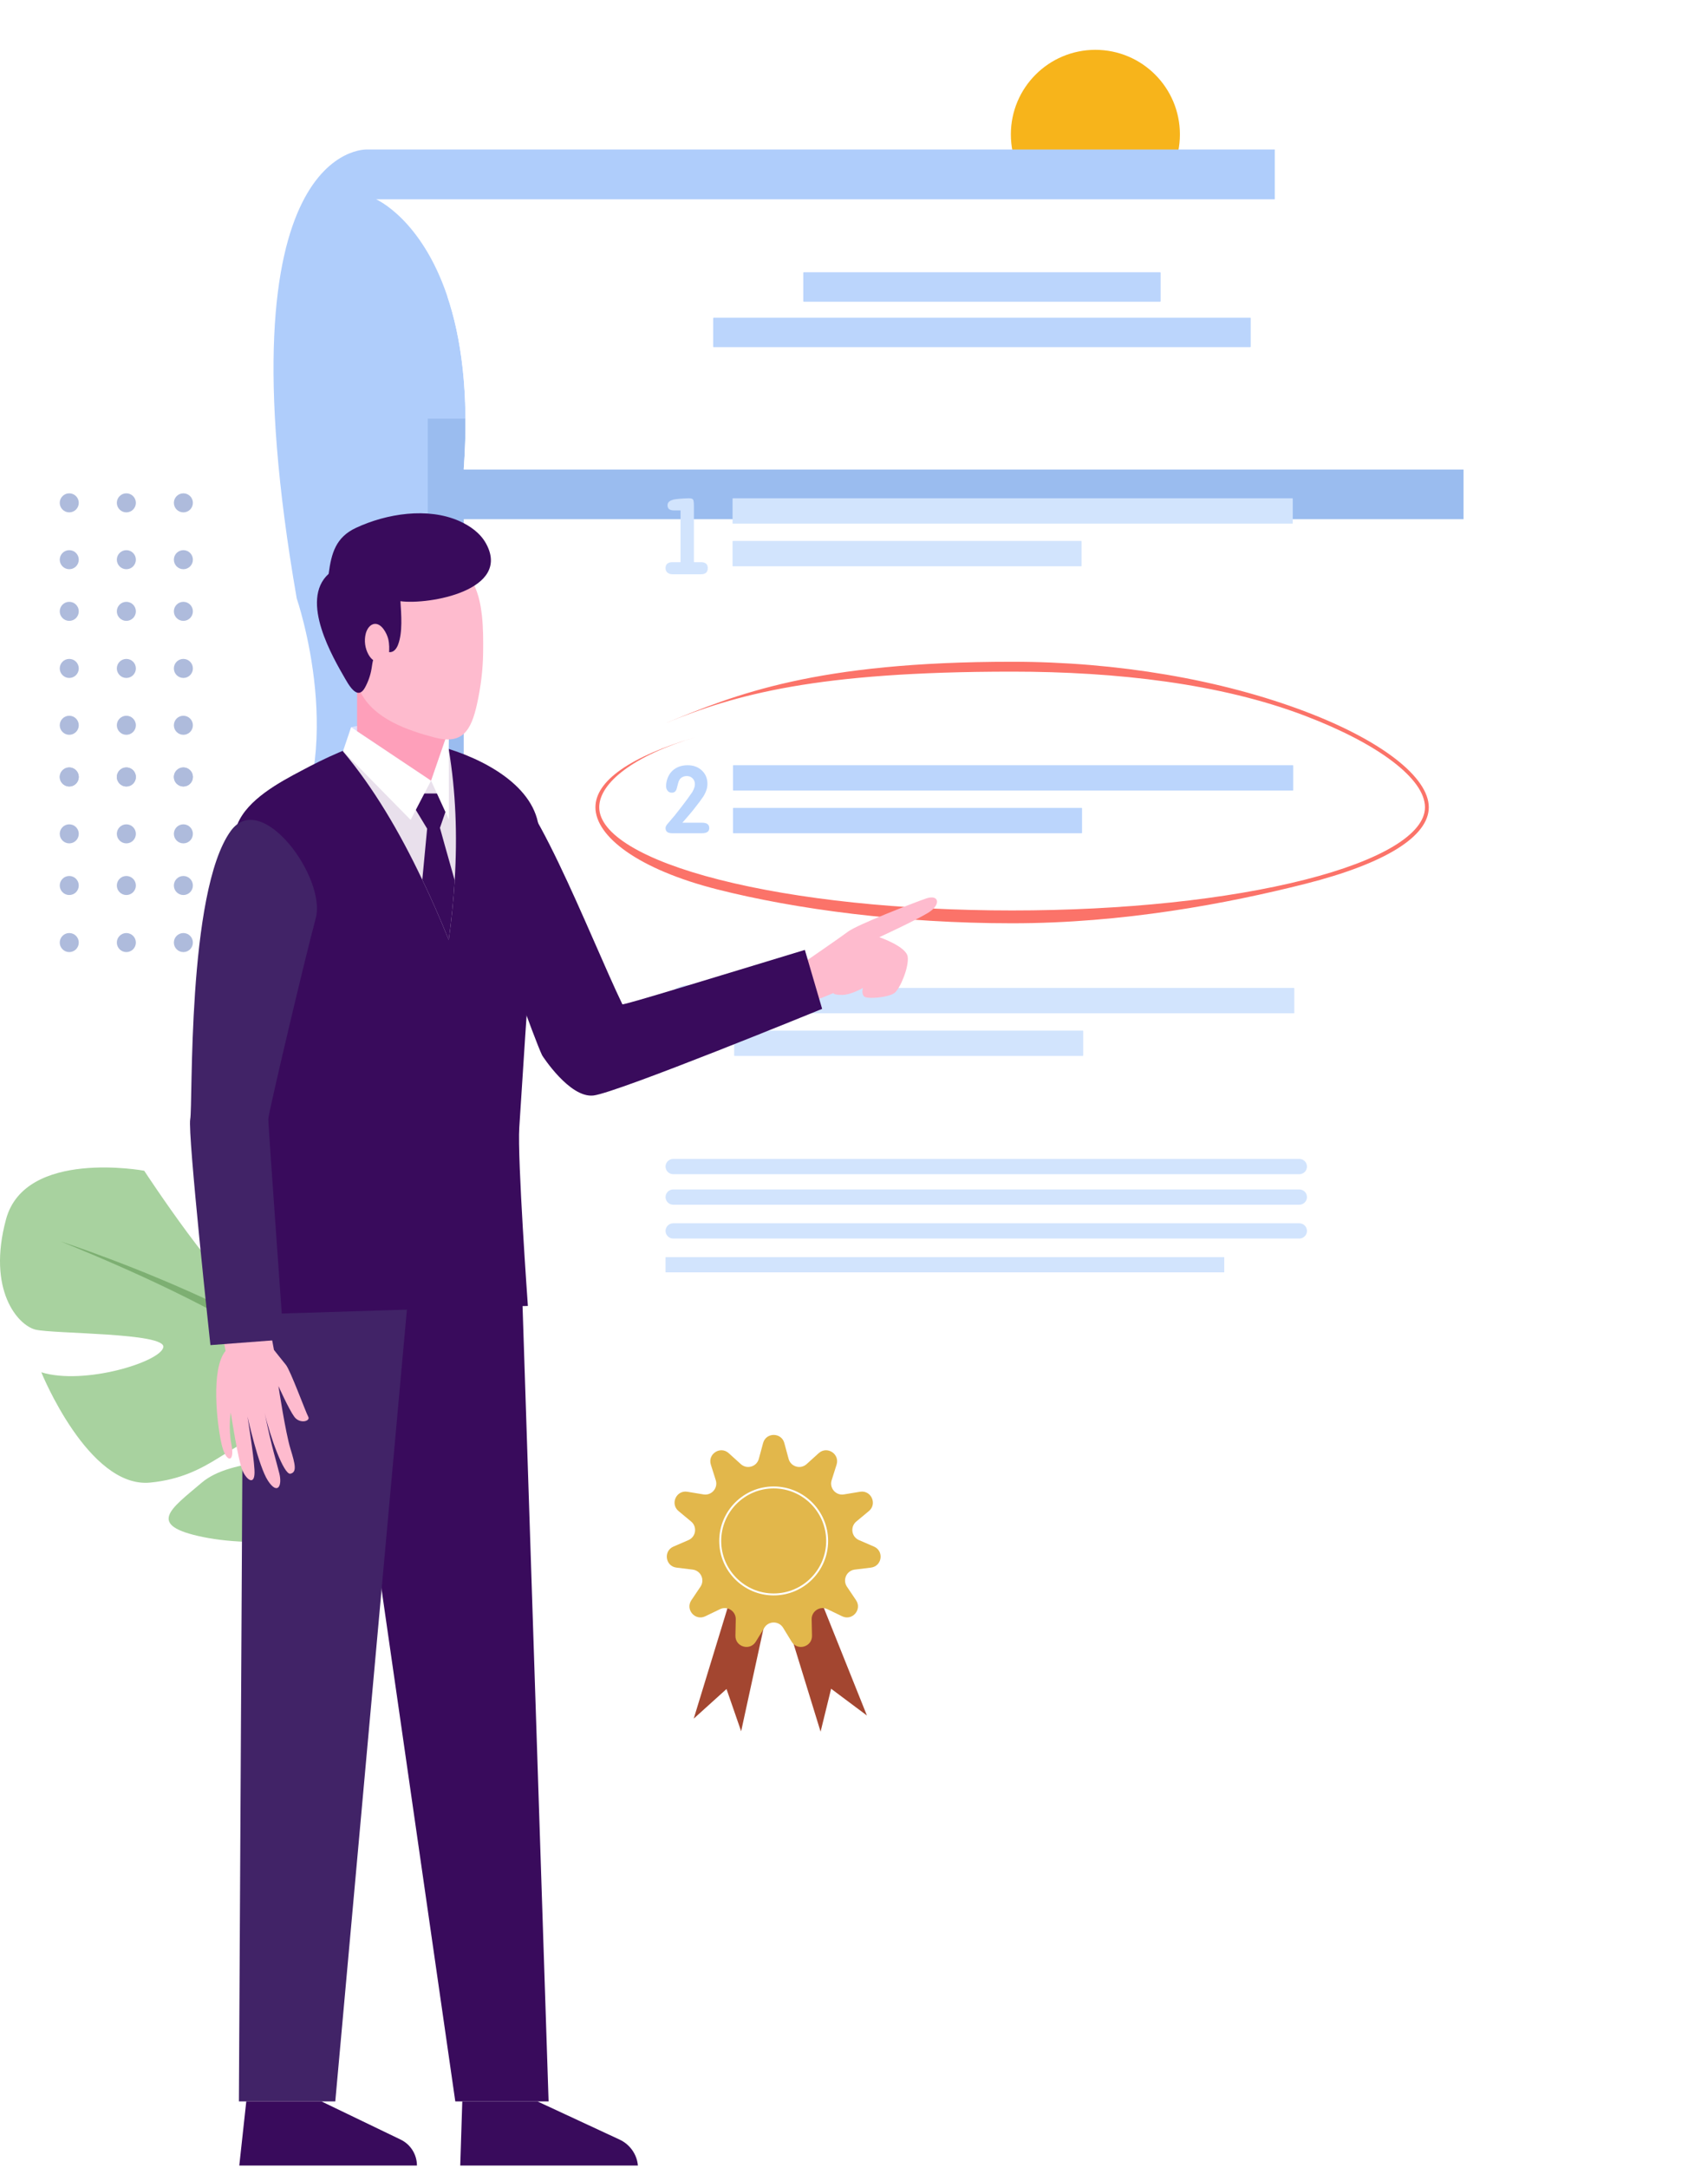 <svg width="343" height="435" viewBox="0 0 343 435" fill="none" xmlns="http://www.w3.org/2000/svg">
<circle cx="25.375" cy="155.91" r="1.91" transform="rotate(-90 25.375 155.91)" fill="#AEBBDC"/>
<circle cx="25.375" cy="145.543" r="1.91" transform="rotate(-90 25.375 145.543)" fill="#AEBBDC"/>
<circle cx="25.375" cy="134.137" r="1.91" transform="rotate(-90 25.375 134.137)" fill="#AEBBDC"/>
<circle cx="25.375" cy="122.682" r="1.91" transform="rotate(-90 25.375 122.682)" fill="#AEBBDC"/>
<circle cx="25.375" cy="112.315" r="1.91" transform="rotate(-90 25.375 112.315)" fill="#AEBBDC"/>
<circle cx="25.375" cy="100.909" r="1.91" transform="rotate(-90 25.375 100.909)" fill="#AEBBDC"/>
<circle cx="13.91" cy="155.91" r="1.91" transform="rotate(-90 13.91 155.91)" fill="#AEBBDC"/>
<circle cx="13.91" cy="145.543" r="1.91" transform="rotate(-90 13.91 145.543)" fill="#AEBBDC"/>
<circle cx="13.91" cy="134.137" r="1.91" transform="rotate(-90 13.91 134.137)" fill="#AEBBDC"/>
<circle cx="13.91" cy="122.682" r="1.91" transform="rotate(-90 13.91 122.682)" fill="#AEBBDC"/>
<circle cx="13.91" cy="112.315" r="1.91" transform="rotate(-90 13.91 112.315)" fill="#AEBBDC"/>
<circle cx="13.91" cy="100.909" r="1.91" transform="rotate(-90 13.91 100.909)" fill="#AEBBDC"/>
<circle cx="36.826" cy="155.91" r="1.91" transform="rotate(-90 36.826 155.91)" fill="#AEBBDC"/>
<circle cx="36.826" cy="145.543" r="1.91" transform="rotate(-90 36.826 145.543)" fill="#AEBBDC"/>
<circle cx="36.826" cy="134.137" r="1.91" transform="rotate(-90 36.826 134.137)" fill="#AEBBDC"/>
<circle cx="36.826" cy="122.682" r="1.91" transform="rotate(-90 36.826 122.682)" fill="#AEBBDC"/>
<circle cx="36.826" cy="112.315" r="1.91" transform="rotate(-90 36.826 112.315)" fill="#AEBBDC"/>
<circle cx="36.826" cy="100.909" r="1.91" transform="rotate(-90 36.826 100.909)" fill="#AEBBDC"/>
<circle cx="25.375" cy="189.149" r="1.91" transform="rotate(-90 25.375 189.149)" fill="#AEBBDC"/>
<circle cx="25.375" cy="177.698" r="1.91" transform="rotate(-90 25.375 177.698)" fill="#AEBBDC"/>
<circle cx="25.375" cy="167.332" r="1.91" transform="rotate(-90 25.375 167.332)" fill="#AEBBDC"/>
<circle cx="25.375" cy="155.924" r="1.91" transform="rotate(-90 25.375 155.924)" fill="#AEBBDC"/>
<circle cx="13.91" cy="189.149" r="1.91" transform="rotate(-90 13.91 189.149)" fill="#AEBBDC"/>
<circle cx="13.91" cy="177.698" r="1.91" transform="rotate(-90 13.91 177.698)" fill="#AEBBDC"/>
<circle cx="13.91" cy="167.332" r="1.91" transform="rotate(-90 13.91 167.332)" fill="#AEBBDC"/>
<circle cx="13.91" cy="155.924" r="1.91" transform="rotate(-90 13.91 155.924)" fill="#AEBBDC"/>
<circle cx="36.826" cy="189.149" r="1.91" transform="rotate(-90 36.826 189.149)" fill="#AEBBDC"/>
<circle cx="36.826" cy="177.698" r="1.91" transform="rotate(-90 36.826 177.698)" fill="#AEBBDC"/>
<circle cx="36.826" cy="167.332" r="1.91" transform="rotate(-90 36.826 167.332)" fill="#AEBBDC"/>
<circle cx="36.826" cy="155.924" r="1.91" transform="rotate(-90 36.826 155.924)" fill="#AEBBDC"/>
<circle cx="219.974" cy="26.974" r="16.974" fill="#F7B41B"/>
<path d="M73.693 30.001C73.693 30.001 43.653 28.532 59.589 120.088C59.589 120.088 70.309 151.167 56.776 171.198H255.999V30.001H73.693Z" fill="#AFCDFB"/>
<path d="M129.876 312.035C129.876 312.035 115.958 295.798 129.018 285.484C129.018 285.484 138.557 279.709 146.335 280.178C146.335 280.178 135.314 298.66 138.88 300.499C142.445 302.337 149.676 279.019 149.676 279.019C149.676 279.019 171.384 276.914 178.368 280.271C178.368 280.271 159.81 295.458 163.719 296.362C167.627 297.266 187.672 282.36 187.672 282.36C187.672 282.36 207.877 285.799 206.8 298.124C205.722 310.449 198.761 314.255 195.701 313.927C192.641 313.6 174.742 306.767 174.352 309.274C173.962 311.781 184.736 319.975 192.281 320.358C192.281 320.358 178.037 336.068 168.569 331.534C159.102 327 158.294 319.813 152.393 317.118C146.491 314.422 141.453 314.429 143.89 317.178C146.326 319.927 157.006 322.599 160.381 328.569C163.757 334.538 166.784 338.564 156.99 337.09C147.195 335.617 131.274 328.45 130.575 320.243C129.876 312.035 129.876 312.035 129.876 312.035Z" fill="#3566C9"/>
<path d="M196.87 298.457C196.87 298.457 141.992 296.342 129.874 312.036C129.874 312.036 127.193 320.063 118.946 327.373L117.66 330.876C117.66 330.876 127.17 320.85 130.572 320.243C130.572 320.243 125.251 300.799 196.87 298.457Z" fill="#3566C9"/>
<path d="M118.946 327.373C118.946 327.373 107.168 336.084 106.35 351.649L108.487 351.841C108.487 351.841 112.25 335.747 119.049 329.453C125.848 323.159 118.946 327.373 118.946 327.373Z" fill="#A8D29F"/>
<path d="M81.211 291.616C81.211 291.616 103.351 279.217 93.019 262.39C93.019 262.39 84.753 252.058 75.897 249.401C75.897 249.401 80.62 274.494 75.897 275.084C71.174 275.674 72.65 246.744 72.65 246.744C72.65 246.744 49.329 235.527 40.177 236.412C40.177 236.412 54.642 260.914 49.919 260.324C45.196 259.733 28.96 234.936 28.96 234.936C28.96 234.936 5.048 230.508 1.211 244.678C-2.627 258.848 3.573 265.933 7.115 266.818C10.657 267.704 33.388 267.409 32.797 270.361C32.207 273.313 16.857 278.036 8.296 275.379C8.296 275.379 17.742 298.7 30.14 297.519C42.539 296.339 46.377 288.663 54.052 288.073C61.727 287.483 67.336 289.549 63.499 291.615C59.661 293.682 46.672 292.293 40.473 297.563C34.274 302.833 29.255 306.081 40.768 308.442C52.281 310.804 72.945 309.328 77.078 300.471C81.211 291.616 81.211 291.616 81.211 291.616Z" fill="#A8D29F"/>
<path d="M12.133 249.105C12.133 249.105 74.125 269.179 81.21 291.615C81.21 291.615 80.915 301.652 87.114 313.165V317.593C87.114 317.593 80.62 302.538 77.077 300.471C77.077 300.471 90.952 280.987 12.133 249.105Z" fill="#7DAF72"/>
<path d="M87.116 313.166C87.116 313.166 96.676 327.684 91.226 345.356L88.766 344.695C88.766 344.695 91.154 325.23 86.152 315.441C81.151 305.651 87.116 313.166 87.116 313.166Z" fill="#7DAF72"/>
<path d="M116.435 274.517C116.435 274.517 87.249 258.173 100.869 235.992C100.869 235.992 111.765 222.373 123.439 218.871C123.439 218.871 117.213 251.947 123.439 252.725C129.665 253.503 127.719 215.368 127.719 215.368C127.719 215.368 158.461 200.581 170.524 201.749C170.524 201.749 151.457 234.047 157.683 233.268C163.909 232.49 185.311 199.803 185.311 199.803C185.311 199.803 216.831 193.966 221.889 212.644C226.948 231.323 218.777 240.662 214.107 241.829C209.437 242.996 179.474 242.607 180.252 246.499C181.03 250.39 201.265 256.616 212.55 253.114C212.55 253.114 200.098 283.855 183.754 282.299C167.411 280.742 162.352 270.625 152.235 269.847C142.117 269.068 134.724 271.793 139.783 274.516C144.841 277.24 161.963 275.409 170.135 282.356C178.306 289.303 184.922 293.584 169.746 296.697C154.569 299.81 127.33 297.864 121.882 286.19C116.435 274.517 116.435 274.517 116.435 274.517Z" fill="#7DAF72"/>
<path d="M207.49 218.482C207.49 218.482 125.772 244.943 116.433 274.517C116.433 274.517 116.822 287.748 108.65 302.924V308.761C108.65 308.761 117.211 288.915 121.881 286.191C121.881 286.191 103.591 260.509 207.49 218.482Z" fill="#A8D29F"/>
<path d="M108.651 302.924C108.651 302.924 96.049 322.061 103.233 345.356L106.475 344.485C106.475 344.485 103.328 318.827 109.922 305.922C116.515 293.018 108.651 302.924 108.651 302.924Z" fill="#A8D29F"/>
<path d="M293.908 84H85.908V362H293.908V84Z" fill="#9ABCEF"/>
<path d="M133.664 306.824L125.078 334.887L131.662 328.941L134.601 337.421L141.913 303.849L135.984 298.684L133.664 306.824Z" fill="#A34630"/>
<path d="M141.919 309.456L150.555 337.504L152.67 328.888L159.86 334.259L147.08 302.366L139.273 301.416L141.919 309.456Z" fill="#A34630"/>
<path d="M143.275 279.585L144.131 282.749C144.563 284.341 146.523 284.917 147.746 283.811L150.178 281.612C151.85 280.1 154.447 281.769 153.767 283.918L152.777 287.043C152.279 288.616 153.617 290.16 155.244 289.891L158.478 289.356C160.702 288.987 161.985 291.796 160.25 293.236L157.728 295.33C156.459 296.383 156.75 298.406 158.264 299.059L161.274 300.358C163.345 301.251 162.905 304.306 160.667 304.58L157.413 304.978C155.776 305.178 154.927 307.036 155.848 308.405L157.678 311.124C158.937 312.995 156.915 315.328 154.884 314.348L151.932 312.924C150.447 312.207 148.728 313.312 148.763 314.961L148.832 318.238C148.88 320.492 145.918 321.362 144.739 319.44L143.026 316.645C142.164 315.238 140.12 315.238 139.258 316.645L137.544 319.44C136.366 321.362 133.404 320.492 133.451 318.238L133.521 314.961C133.556 313.311 131.837 312.207 130.351 312.924L127.399 314.348C125.369 315.328 123.347 312.995 124.605 311.124L126.436 308.405C127.357 307.036 126.508 305.178 124.871 304.978L121.617 304.58C119.379 304.307 118.939 301.251 121.01 300.358L124.019 299.059C125.534 298.406 125.825 296.383 124.556 295.33L122.033 293.236C120.298 291.796 121.581 288.988 123.806 289.356L127.039 289.891C128.667 290.16 130.005 288.616 129.507 287.043L128.517 283.918C127.836 281.769 130.434 280.1 132.106 281.612L134.537 283.811C135.761 284.917 137.721 284.341 138.152 282.749L139.009 279.585C139.598 277.409 142.685 277.409 143.275 279.585Z" fill="#E2B74B"/>
<path d="M141.137 310.159C135.109 310.159 130.205 305.255 130.205 299.227C130.205 293.199 135.109 288.295 141.137 288.295C147.165 288.295 152.069 293.198 152.069 299.227C152.069 305.255 147.165 310.159 141.137 310.159ZM141.137 288.686C135.325 288.686 130.596 293.414 130.596 299.227C130.596 305.04 135.325 309.768 141.137 309.768C146.949 309.768 151.678 305.04 151.678 299.227C151.678 293.414 146.949 288.686 141.137 288.686Z" fill="white"/>
<g filter="url(#filter0_d_9243_37232)">
<g filter="url(#filter1_d_9243_37232)">
<path d="M297.626 84.191H93.127V355.446H297.626V84.191Z" fill="white"/>
</g>
<path d="M147.898 306.824L139.312 334.887L145.897 328.941L148.836 337.421L156.148 303.849L150.218 298.684L147.898 306.824Z" fill="#A34630"/>
<path d="M156.153 309.456L164.79 337.504L166.905 328.888L174.095 334.259L161.315 302.366L153.508 301.416L156.153 309.456Z" fill="#A34630"/>
<path d="M157.509 279.585L158.366 282.749C158.797 284.341 160.757 284.917 161.981 283.811L164.412 281.612C166.084 280.1 168.681 281.769 168.001 283.918L167.011 287.043C166.513 288.616 167.851 290.16 169.479 289.891L172.713 289.356C174.937 288.987 176.22 291.796 174.485 293.236L171.962 295.33C170.693 296.383 170.984 298.406 172.499 299.059L175.508 300.358C177.579 301.251 177.139 304.306 174.901 304.58L171.648 304.978C170.01 305.178 169.161 307.036 170.082 308.405L171.913 311.124C173.171 312.995 171.149 315.328 169.119 314.348L166.167 312.924C164.681 312.207 162.962 313.312 162.997 314.961L163.067 318.238C163.114 320.492 160.152 321.362 158.974 319.44L157.26 316.645C156.398 315.238 154.355 315.238 153.492 316.645L151.779 319.44C150.6 321.362 147.638 320.492 147.686 318.238L147.755 314.961C147.79 313.311 146.071 312.207 144.586 312.924L141.634 314.348C139.603 315.328 137.581 312.995 138.84 311.124L140.67 308.405C141.591 307.036 140.742 305.178 139.105 304.978L135.851 304.58C133.613 304.307 133.174 301.251 135.244 300.358L138.254 299.059C139.768 298.406 140.059 296.383 138.79 295.33L136.268 293.236C134.533 291.796 135.816 288.988 138.04 289.356L141.274 289.891C142.901 290.16 144.239 288.616 143.741 287.043L142.751 283.918C142.071 281.769 144.668 280.1 146.34 281.612L148.772 283.811C149.995 284.917 151.955 284.341 152.387 282.749L153.244 279.585C153.833 277.409 156.92 277.409 157.509 279.585Z" fill="#E2B74B"/>
<path d="M155.371 310.159C149.343 310.159 144.439 305.255 144.439 299.227C144.439 293.199 149.343 288.295 155.371 288.295C161.399 288.295 166.303 293.198 166.303 299.227C166.303 305.255 161.399 310.159 155.371 310.159ZM155.371 288.686C149.56 288.686 144.83 293.414 144.83 299.227C144.83 305.04 149.56 309.768 155.371 309.768C161.183 309.768 165.912 305.04 165.912 299.227C165.912 293.414 161.183 288.686 155.371 288.686Z" fill="white"/>
<path d="M297.626 84.189C297.624 84.192 297.624 84.192 297.624 84.192H93.124C94.255 68.728 92.551 57.498 89.82 49.423C84.576 33.896 75.537 30 75.537 30H268.4C284.86 30 297.624 39.916 301.098 53.079C301.228 53.575 301.349 54.068 301.453 54.56C304.751 69.62 297.762 83.914 297.626 84.189Z" fill="white"/>
<path d="M297.631 84.188C297.628 84.191 297.628 84.191 297.628 84.191H93.128C94.259 68.727 92.555 57.497 89.824 49.422C110.723 53.249 162.484 61.403 217.887 60.03C253.73 59.14 282.054 56.742 301.457 54.559C304.755 69.619 297.766 83.913 297.631 84.188Z" fill="white"/>
</g>
<path d="M259.522 105.079H147.199C147.151 105.079 147.111 105.04 147.111 104.992V100.079C147.111 100.031 147.15 99.992 147.199 99.992H259.522C259.57 99.992 259.61 100.031 259.61 100.079V104.992C259.61 105.04 259.57 105.079 259.522 105.079Z" fill="#D2E4FD"/>
<path d="M217.121 113.638H147.199C147.151 113.638 147.111 113.599 147.111 113.551V108.638C147.111 108.59 147.15 108.551 147.199 108.551H217.121C217.169 108.551 217.209 108.59 217.209 108.638V113.551C217.209 113.599 217.169 113.638 217.121 113.638Z" fill="#D2E4FD"/>
<path d="M136.668 112.814V102.423H135.297C134.465 102.423 134.049 102.077 134.049 101.384C134.049 100.886 134.375 100.532 135.026 100.325C135.359 100.214 135.889 100.131 136.616 100.075C137.343 100.02 137.929 99.992 138.372 99.992C138.801 99.992 139.071 100.079 139.182 100.252C139.293 100.425 139.349 100.865 139.349 101.571V112.814H140.762C141.676 112.814 142.133 113.208 142.133 113.999C142.133 114.83 141.676 115.245 140.762 115.245H135.067C134.666 115.245 134.33 115.138 134.06 114.923C133.79 114.709 133.654 114.407 133.654 114.019C133.654 113.216 134.118 112.814 135.047 112.814H136.668Z" fill="#D2E4FD"/>
<path d="M259.61 158.651H147.286C147.238 158.651 147.199 158.612 147.199 158.564V153.652C147.199 153.603 147.238 153.564 147.286 153.564H259.61C259.658 153.564 259.697 153.603 259.697 153.652V158.564C259.697 158.612 259.658 158.651 259.61 158.651Z" fill="#BBD5FC"/>
<path d="M217.209 167.21H147.286C147.238 167.21 147.199 167.171 147.199 167.123V162.21C147.199 162.162 147.238 162.123 147.286 162.123H217.209C217.257 162.123 217.296 162.162 217.296 162.21V167.123C217.296 167.171 217.257 167.21 217.209 167.21Z" fill="#BBD5FC"/>
<path d="M142.434 166.172C142.434 166.865 141.949 167.21 140.983 167.21H134.958C134.089 167.21 133.654 166.861 133.654 166.163C133.654 165.942 133.771 165.686 134.003 165.391C134.346 165 134.848 164.412 135.509 163.628C136.513 162.367 137.352 161.278 138.025 160.359C138.258 160.053 138.588 159.588 139.017 158.963C139.372 158.339 139.549 157.813 139.549 157.384C139.549 156.907 139.396 156.512 139.09 156.199C138.784 155.888 138.392 155.732 137.915 155.732C137.45 155.732 137.046 155.878 136.703 156.172C136.47 156.368 136.286 156.735 136.152 157.274C135.98 157.972 135.87 158.376 135.821 158.486C135.638 158.878 135.338 159.074 134.921 159.074C134.554 159.074 134.266 158.939 134.058 158.67C133.862 158.437 133.764 158.132 133.764 157.752C133.764 157.324 133.831 156.888 133.966 156.448C134.26 155.505 134.78 154.783 135.527 154.28C136.237 153.803 137.1 153.564 138.117 153.564C139.231 153.564 140.161 153.902 140.908 154.576C141.68 155.287 142.066 156.195 142.066 157.299C142.066 158.121 141.79 158.967 141.239 159.837C140.933 160.315 140.303 161.162 139.347 162.376C138.857 163.001 138.086 163.908 137.033 165.098H141C141.956 165.098 142.434 165.456 142.434 166.172Z" fill="#BBD5FC"/>
<path d="M259.841 203.341H147.517C147.469 203.341 147.43 203.302 147.43 203.254V198.341C147.43 198.293 147.469 198.254 147.517 198.254H259.841C259.888 198.254 259.928 198.293 259.928 198.341V203.254C259.928 203.302 259.889 203.341 259.841 203.341Z" fill="#D2E4FD"/>
<path d="M217.44 211.899H147.517C147.469 211.899 147.43 211.86 147.43 211.812V206.9C147.43 206.852 147.469 206.812 147.517 206.812H217.44C217.488 206.812 217.527 206.852 217.527 206.9V211.812C217.527 211.86 217.488 211.899 217.44 211.899Z" fill="#D2E4FD"/>
<path d="M142.666 207.638C142.666 208.94 142.208 209.985 141.295 210.773C140.432 211.524 139.336 211.899 138.01 211.899C136.983 211.899 136.107 211.656 135.382 211.168C134.23 210.392 133.654 209.459 133.654 208.371C133.654 208.058 133.754 207.788 133.955 207.563C134.155 207.338 134.411 207.225 134.724 207.225C135.05 207.225 135.356 207.445 135.644 207.882C136.107 208.608 136.377 209.009 136.451 209.084C136.864 209.522 137.396 209.741 138.047 209.741C138.923 209.741 139.549 209.415 139.924 208.765C140.099 208.439 140.187 208.027 140.187 207.526C140.187 206.3 139.468 205.618 138.028 205.48C137.215 205.405 136.808 205.061 136.808 204.447C136.808 203.997 137.044 203.678 137.517 203.49C138.399 203.165 138.847 202.995 138.859 202.983C139.331 202.67 139.568 202.126 139.568 201.35C139.568 200.887 139.431 200.521 139.156 200.252C138.882 199.983 138.514 199.848 138.052 199.848C137.479 199.848 137.03 199.986 136.706 200.261C136.431 200.499 136.2 200.905 136.013 201.481C135.863 201.919 135.576 202.138 135.153 202.138C134.853 202.138 134.606 202.007 134.414 201.744C134.221 201.481 134.123 201.194 134.123 200.881C134.123 200.493 134.23 200.105 134.443 199.717C134.793 199.066 135.331 198.559 136.057 198.196C136.72 197.858 137.447 197.689 138.235 197.689C139.298 197.689 140.184 198.012 140.891 198.656C141.598 199.301 141.952 200.149 141.952 201.2C141.952 202.464 141.426 203.465 140.375 204.204C141.902 204.816 142.666 205.961 142.666 207.638Z" fill="#D2E4FD"/>
<path d="M232.973 60.547H161.412C161.356 60.547 161.311 60.501 161.311 60.445V54.738C161.311 54.682 161.356 54.637 161.412 54.637H232.973C233.029 54.637 233.075 54.682 233.075 54.738V60.445C233.075 60.501 233.029 60.547 232.973 60.547Z" fill="#BBD5FC"/>
<path d="M251.068 69.658H143.32C143.264 69.658 143.219 69.612 143.219 69.557V63.849C143.219 63.794 143.264 63.748 143.32 63.748H251.068C251.123 63.748 251.169 63.794 251.169 63.849V69.557C251.169 69.612 251.123 69.658 251.068 69.658Z" fill="#BBD5FC"/>
<path d="M203.251 185.278C180.973 185.278 159.833 182.482 144.073 178.487C128.151 174.45 119.574 167.852 119.574 162C119.574 156.696 126.564 151.817 139.787 147.892C127.115 151.654 120.337 157.178 120.337 162C120.337 167.351 129.122 172.647 144.44 176.531C160.144 180.512 181.03 182.705 203.251 182.705C225.471 182.705 246.358 180.512 262.062 176.531C277.379 172.647 286.164 167.351 286.164 162C286.164 156.333 276.913 149.29 262.022 143.621C245.091 137.173 224.218 134.781 203.251 134.781C163.886 134.781 147.682 139.377 133.622 145.135C147.743 139.352 163.747 132.797 203.251 132.797C224.303 132.797 245.264 136.364 262.276 142.841C277.481 148.631 286.928 155.972 286.928 162C286.928 167.852 278.158 173.298 262.236 177.335C246.476 181.33 225.528 185.278 203.251 185.278Z" fill="#FB7369"/>
<path d="M156.822 195.571L161.208 193.306C161.208 193.306 168.595 188.237 170.362 186.914C172.128 185.592 183.355 181.202 185.982 180.3C188.607 179.398 189.068 181.569 186.327 183.211C183.586 184.85 176.579 188.07 176.579 188.07C176.579 188.07 182.042 189.927 182.29 192.022C182.538 194.118 180.803 198.271 179.7 199.21C178.597 200.15 174.095 200.583 173.511 199.943C172.93 199.303 173.31 198.247 173.31 198.247C173.31 198.247 170.945 199.64 169.125 199.653C167.305 199.665 167.38 199.279 167.38 199.279L159.077 202.653L156.822 195.571Z" fill="#FEBBCE"/>
<path d="M99.65 155.996C105.717 154.426 118.522 188.146 124.985 201.536C125.192 201.768 144.076 195.948 161.63 190.623L165.1 202.453C165.1 202.453 123.991 219.268 119.187 219.837C114.382 220.406 108.884 211.802 108.884 211.802C107.259 208.468 100.154 188.146 99.193 185.979C94.884 176.259 92.103 160.574 99.65 155.996Z" fill="#390B5C"/>
<path d="M107.921 421.695L124.424 429.36C126.499 430.323 127.927 432.349 128.1 434.567H92.426L92.836 421.695H107.921Z" fill="#390B5C"/>
<path d="M66.752 250.414L91.432 421.697H110.168L104.567 250.729L66.752 250.414Z" fill="#390B5C"/>
<path d="M47.974 421.697H67.331L82.811 250.686L48.913 250.414L47.974 421.697Z" fill="#412367"/>
<path d="M47.051 173.149V179.426C47.051 205.593 47.051 263.88 47.051 263.88L61.78 263.433L75.921 262.986L91.564 262.498L106.009 262.071C106.009 262.071 103.876 232.349 104.282 226.275C105.765 202.668 107.919 172.336 108.244 168.375C108.975 159.029 98.797 153.016 90.122 150.293C88.436 149.785 86.831 149.379 85.347 149.095C84.738 148.973 84.128 148.871 83.499 148.77C80.878 148.363 78.176 148.221 75.555 148.648C73.503 148.953 71.187 149.704 68.911 150.659H68.891C68.627 150.761 68.363 150.883 68.099 150.984C65.417 152.122 62.776 153.463 60.602 154.621C56.051 157.018 49.753 160.411 47.701 165.347C47.254 166.485 47.051 169.248 47.051 173.149Z" fill="#390B5C"/>
<path d="M64.544 421.695L80.456 429.36C82.455 430.323 83.727 432.349 83.727 434.567H48.053L49.459 421.695H64.544Z" fill="#390B5C"/>
<path d="M53.714 263.877L55.015 270.888C55.015 270.888 56.516 272.792 57.418 273.895C58.32 274.998 61.402 283.405 61.904 284.307C62.404 285.209 60.201 285.808 59.098 284.307C57.997 282.803 55.915 278.145 55.915 278.145C55.915 278.145 57.335 287.521 58.326 290.726C59.316 293.932 59.639 295.436 58.324 295.734C57.012 296.035 54.155 288.081 53.156 283.573C54.657 290.887 55.51 293.244 56.11 295.742C56.711 298.239 55.707 300.043 53.806 297.136C51.904 294.231 49.7 284.274 49.7 284.274C49.7 284.274 50.903 291.626 51.102 294.932C51.301 298.237 49.611 297.146 48.71 295.143C47.808 293.14 46.344 283.474 46.344 283.474C46.344 283.474 45.793 286.379 46.494 289.985C47.195 293.591 45.391 293.691 44.491 289.784C43.591 285.877 42.28 274.695 45.299 271.089C44.198 265.48 44.743 265.009 44.743 265.009L53.714 263.877Z" fill="#FEBBCE"/>
<path d="M46.319 166.78C37.513 178.994 38.761 221.789 38.2 224.587C37.641 227.386 42.259 269.932 42.259 269.932L56.954 268.812C56.954 268.812 53.874 225.706 53.874 224.587C53.874 223.467 61.206 192.408 63.403 184.29C65.603 176.174 52.478 158.237 46.319 166.78Z" fill="#412367"/>
<path d="M68.866 150.761C74.987 158.058 80.19 166.826 84.804 176.55C86.679 180.428 88.424 184.454 90.117 188.609C90.667 184.582 91.071 180.594 91.311 176.661C91.864 167.598 91.533 158.812 90.117 150.375C88.445 149.824 86.825 149.399 85.356 149.125C82.122 148.463 78.812 148.113 75.558 148.648C73.5 148.979 71.182 149.751 68.904 150.726H68.886C68.865 150.742 68.866 150.761 68.866 150.761Z" fill="#E9E0EC"/>
<path d="M83.499 162.525L85.778 166.294L84.805 176.552C86.68 180.43 88.425 184.456 90.118 188.611C90.668 184.584 91.073 180.596 91.312 176.663C89.915 171.81 88.352 166.13 88.352 166.13L90.043 161.203L88.352 159.236H82.802L83.499 162.525Z" fill="#390B5C"/>
<path d="M70.506 145.927C70.506 145.927 82.105 143.246 90.152 146.244C89.6 150.82 89.6 150.82 89.6 150.82C89.6 150.82 79.106 147.585 72.241 150.82C71.138 148.294 70.506 145.927 70.506 145.927Z" fill="#DBE1FF"/>
<path d="M68.889 150.72L70.51 145.928L86.564 156.648L82.461 164.527L68.889 150.72Z" fill="white"/>
<path d="M86.56 156.648L90.152 146.244L90.118 150.364L90.156 164.488L86.56 156.648Z" fill="white"/>
<path d="M71.709 146.73V137.092L89.443 140.405V148.3L86.562 156.648L71.709 146.73Z" fill="#FE9FBA"/>
<path d="M96.783 123.551C97.051 126.011 97.049 128.567 97.021 130.956C96.982 134.416 96.549 137.854 95.806 141.232C94.597 146.734 92.809 149.456 87.287 147.999C81.856 146.569 75.122 144.279 72.401 138.91C69.604 133.388 68.596 125.983 69.896 119.896C71.139 114.076 76.645 111.14 82.584 110.848C85.954 110.683 90.091 111.358 92.624 113.743C94.568 115.573 95.749 118.104 96.326 120.711C96.531 121.633 96.677 122.584 96.783 123.551Z" fill="#FEBBCE"/>
<path d="M72.222 139.008C71.091 139.268 69.965 137.334 69.344 136.255C66.964 132.117 60.067 120.533 65.997 115.153C66.55 111.005 67.432 107.821 71.485 105.928C77.624 103.061 85.891 101.751 92.224 104.556C94.4 105.519 96.45 106.976 97.597 109.058C102.77 118.442 86.198 121.41 80.414 120.645C80.582 123.308 80.897 126.9 79.928 129.399C79.666 130.073 79.189 130.77 78.472 130.861C77.919 130.932 77.379 130.62 76.824 130.656C74.922 130.786 74.845 132.818 74.608 134.22C74.384 135.546 73.931 136.832 73.279 138.009C72.937 138.624 72.58 138.925 72.222 139.008Z" fill="#390B5C"/>
<path d="M77.946 128.164C77.647 127.033 76.63 125.111 75.262 125.198C74.309 125.261 73.68 126.238 73.446 127.165C73.097 128.558 73.296 130.082 73.993 131.34C74.261 131.823 74.61 132.276 75.084 132.559C75.73 132.943 76.884 132.796 77.554 132.483C77.973 132.286 78.074 131.746 78.109 131.283C78.188 130.259 78.208 129.217 77.96 128.219C77.956 128.203 77.952 128.185 77.946 128.164Z" fill="#FEBBCE"/>
<path d="M260.935 235.629H135.185C134.343 235.629 133.654 234.94 133.654 234.098C133.654 233.257 134.343 232.568 135.185 232.568H260.935C261.776 232.568 262.465 233.257 262.465 234.098C262.465 234.94 261.776 235.629 260.935 235.629Z" fill="#D2E4FD"/>
<path d="M260.935 241.754H135.185C134.343 241.754 133.654 241.065 133.654 240.224C133.654 239.382 134.343 238.693 135.185 238.693H260.935C261.776 238.693 262.465 239.382 262.465 240.224C262.465 241.065 261.776 241.754 260.935 241.754Z" fill="#D2E4FD"/>
<path d="M260.935 248.543H135.185C134.343 248.543 133.654 247.854 133.654 247.013C133.654 246.171 134.343 245.482 135.185 245.482H260.935C261.776 245.482 262.465 246.171 262.465 247.013C262.465 247.854 261.776 248.543 260.935 248.543Z" fill="#D2E4FD"/>
<path d="M245.802 255.33H133.707C133.678 255.33 133.654 255.307 133.654 255.278V252.322C133.654 252.293 133.678 252.27 133.707 252.27H245.802C245.831 252.27 245.855 252.293 245.855 252.322V255.278C245.855 255.307 245.831 255.33 245.802 255.33Z" fill="#D2E4FD"/>
<defs>
<filter id="filter0_d_9243_37232" x="35.537" y="0" width="306.803" height="405.447" filterUnits="userSpaceOnUse" color-interpolation-filters="sRGB">
<feFlood flood-opacity="0" result="BackgroundImageFix"/>
<feColorMatrix in="SourceAlpha" type="matrix" values="0 0 0 0 0 0 0 0 0 0 0 0 0 0 0 0 0 0 127 0" result="hardAlpha"/>
<feMorphology radius="10" operator="dilate" in="SourceAlpha" result="effect1_dropShadow_9243_37232"/>
<feOffset dy="10"/>
<feGaussianBlur stdDeviation="15"/>
<feComposite in2="hardAlpha" operator="out"/>
<feColorMatrix type="matrix" values="0 0 0 0 0.259 0 0 0 0 0.412 0 0 0 0 0.584 0 0 0 0.05 0"/>
<feBlend mode="normal" in2="BackgroundImageFix" result="effect1_dropShadow_9243_37232"/>
<feBlend mode="normal" in="SourceGraphic" in2="effect1_dropShadow_9243_37232" result="shape"/>
</filter>
<filter id="filter1_d_9243_37232" x="53.127" y="54.191" width="284.498" height="351.256" filterUnits="userSpaceOnUse" color-interpolation-filters="sRGB">
<feFlood flood-opacity="0" result="BackgroundImageFix"/>
<feColorMatrix in="SourceAlpha" type="matrix" values="0 0 0 0 0 0 0 0 0 0 0 0 0 0 0 0 0 0 127 0" result="hardAlpha"/>
<feOffset dy="10"/>
<feGaussianBlur stdDeviation="20"/>
<feComposite in2="hardAlpha" operator="out"/>
<feColorMatrix type="matrix" values="0 0 0 0 0.259 0 0 0 0 0.412 0 0 0 0 0.584 0 0 0 0.07 0"/>
<feBlend mode="normal" in2="BackgroundImageFix" result="effect1_dropShadow_9243_37232"/>
<feBlend mode="normal" in="SourceGraphic" in2="effect1_dropShadow_9243_37232" result="shape"/>
</filter>
</defs>
</svg>
